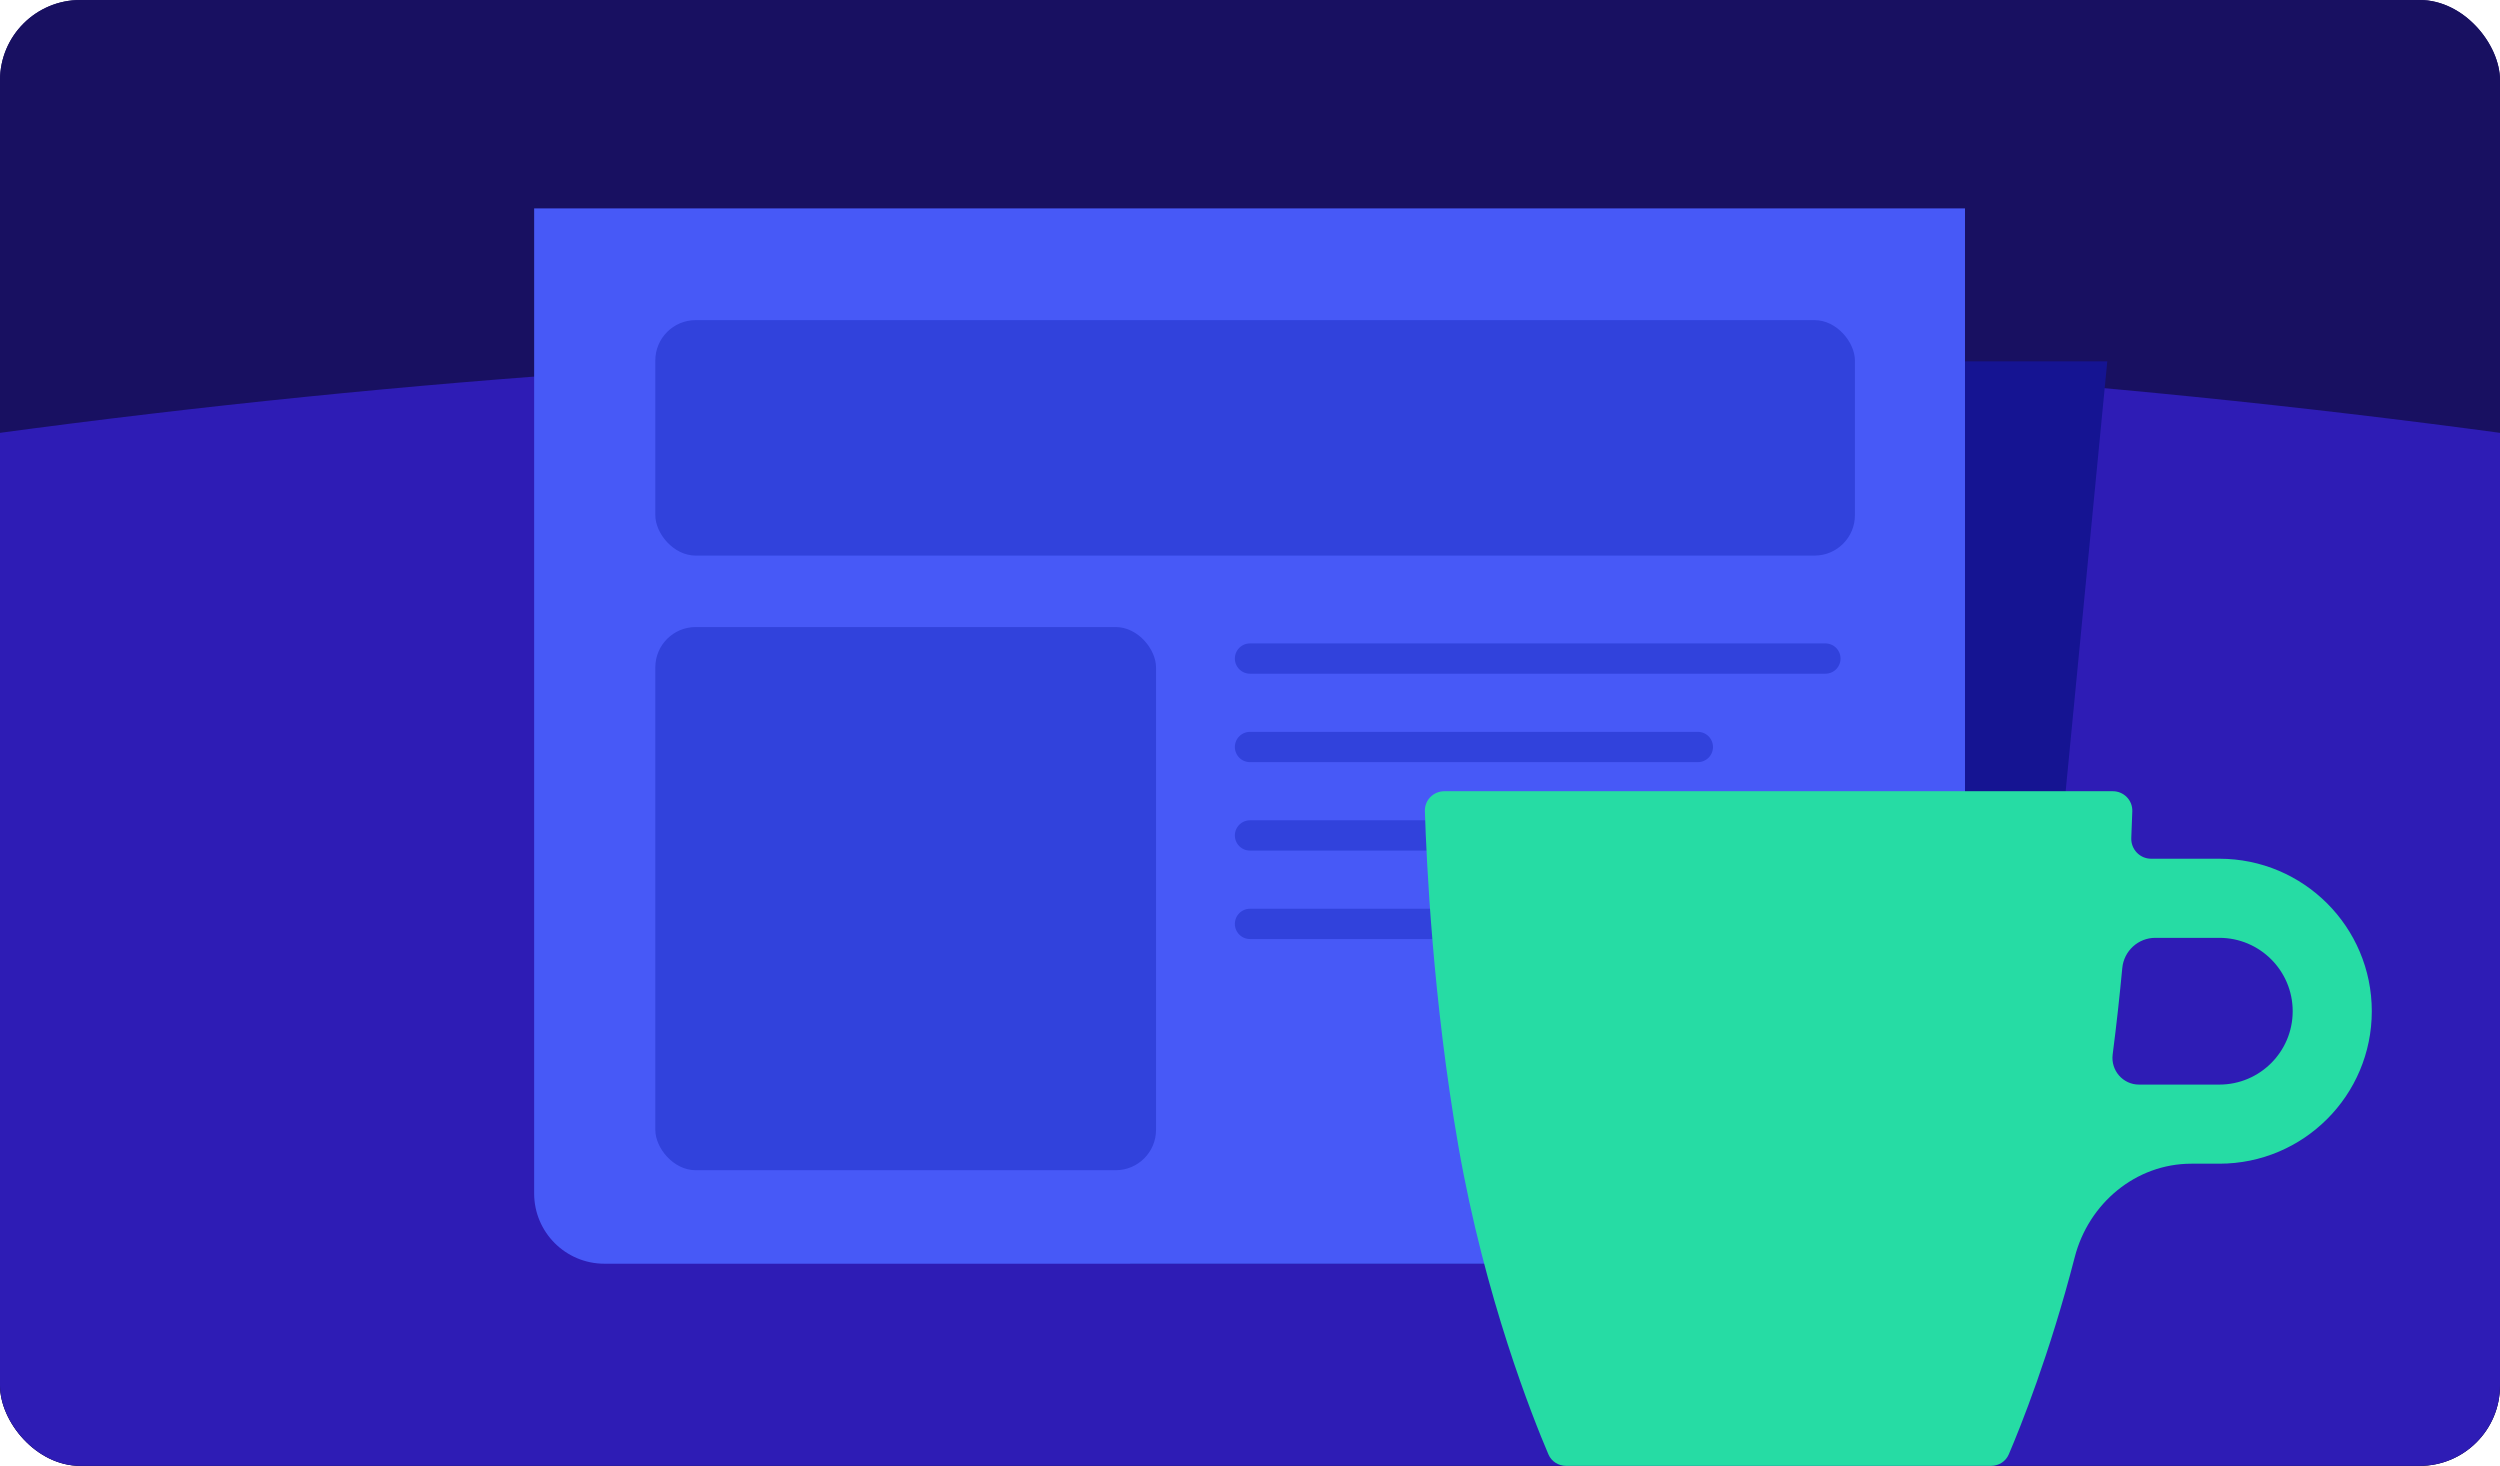 <svg width="498" height="292" viewBox="0 0 498 292" fill="none" xmlns="http://www.w3.org/2000/svg">
<g clip-path="url(#clip0_15789_63112)">
<rect width="498" height="292" rx="16" fill="#181061"/>
<g clip-path="url(#clip1_15789_63112)">
<rect width="498" height="292" fill="#181061"/>
<g style="mix-blend-mode:plus-lighter" filter="url(#filter0_f_15789_63112)">
<ellipse cx="249" cy="932.588" rx="1274.94" ry="862.981" fill="#4027F9" fill-opacity="0.55"/>
</g>
<path d="M242.521 71.977H419.771L402.367 251.732H225.117L242.521 71.977Z" fill="#151492"/>
<path d="M106.402 41.508H391.428V237.732C391.428 245.464 385.16 251.732 377.428 251.732H120.402C112.67 251.732 106.402 245.464 106.402 237.732V41.508Z" fill="#4759F7"/>
<rect x="130.539" y="124.906" width="99.745" height="108.202" rx="8.047" fill="#3142DC"/>
<rect x="130.539" y="63.769" width="238.961" height="46.905" rx="8.047" fill="#3142DC"/>
<path d="M249 131.185L363.618 131.185" stroke="#3142DC" stroke-width="6.036" stroke-linecap="round"/>
<path d="M249 184.038L363.618 184.038" stroke="#3142DC" stroke-width="6.036" stroke-linecap="round"/>
<path d="M249 166.42L363.618 166.42" stroke="#3142DC" stroke-width="6.036" stroke-linecap="round"/>
<path d="M249 148.802H338.21" stroke="#3142DC" stroke-width="6.036" stroke-linecap="round"/>
<path fill-rule="evenodd" clip-rule="evenodd" d="M420.865 157.611C423.059 157.611 424.823 159.401 424.754 161.594C424.71 163.024 424.645 164.812 424.553 166.91C424.454 169.165 426.248 171.059 428.505 171.059H442.087C458.862 171.059 472.462 184.658 472.462 201.434C472.461 218.209 458.862 231.809 442.087 231.809H436.507C425.454 231.809 416.055 239.705 413.293 250.408C408.276 269.851 402.449 284.327 400.149 289.709C399.545 291.121 398.159 292 396.623 292H311.971C310.435 292 309.049 291.123 308.446 289.711C305.341 282.447 295.801 258.594 290.512 228.319C285.429 199.223 284.149 171.596 283.838 161.575C283.77 159.383 285.534 157.611 287.728 157.611H420.865ZM429.336 186.817C425.919 186.817 423.077 189.438 422.758 192.84C422.251 198.234 421.623 204.025 420.843 210.047C420.433 213.218 422.887 216.05 426.084 216.05H442.087C450.159 216.05 456.703 209.506 456.703 201.434C456.703 193.361 450.159 186.817 442.087 186.817H429.336Z" fill="#26DCA4"/>
</g>
</g>
<defs>
<filter id="filter0_f_15789_63112" x="-1525.94" y="-430.394" width="3549.88" height="2725.96" filterUnits="userSpaceOnUse" color-interpolation-filters="sRGB">
<feFlood flood-opacity="0" result="BackgroundImageFix"/>
<feBlend mode="normal" in="SourceGraphic" in2="BackgroundImageFix" result="shape"/>
<feGaussianBlur stdDeviation="250" result="effect1_foregroundBlur_15789_63112"/>
</filter>
<clipPath id="clip0_15789_63112">
<rect width="498" height="292" rx="16" fill="white"/>
</clipPath>
<clipPath id="clip1_15789_63112">
<rect width="498" height="292" fill="white"/>
</clipPath>
</defs>
</svg>
